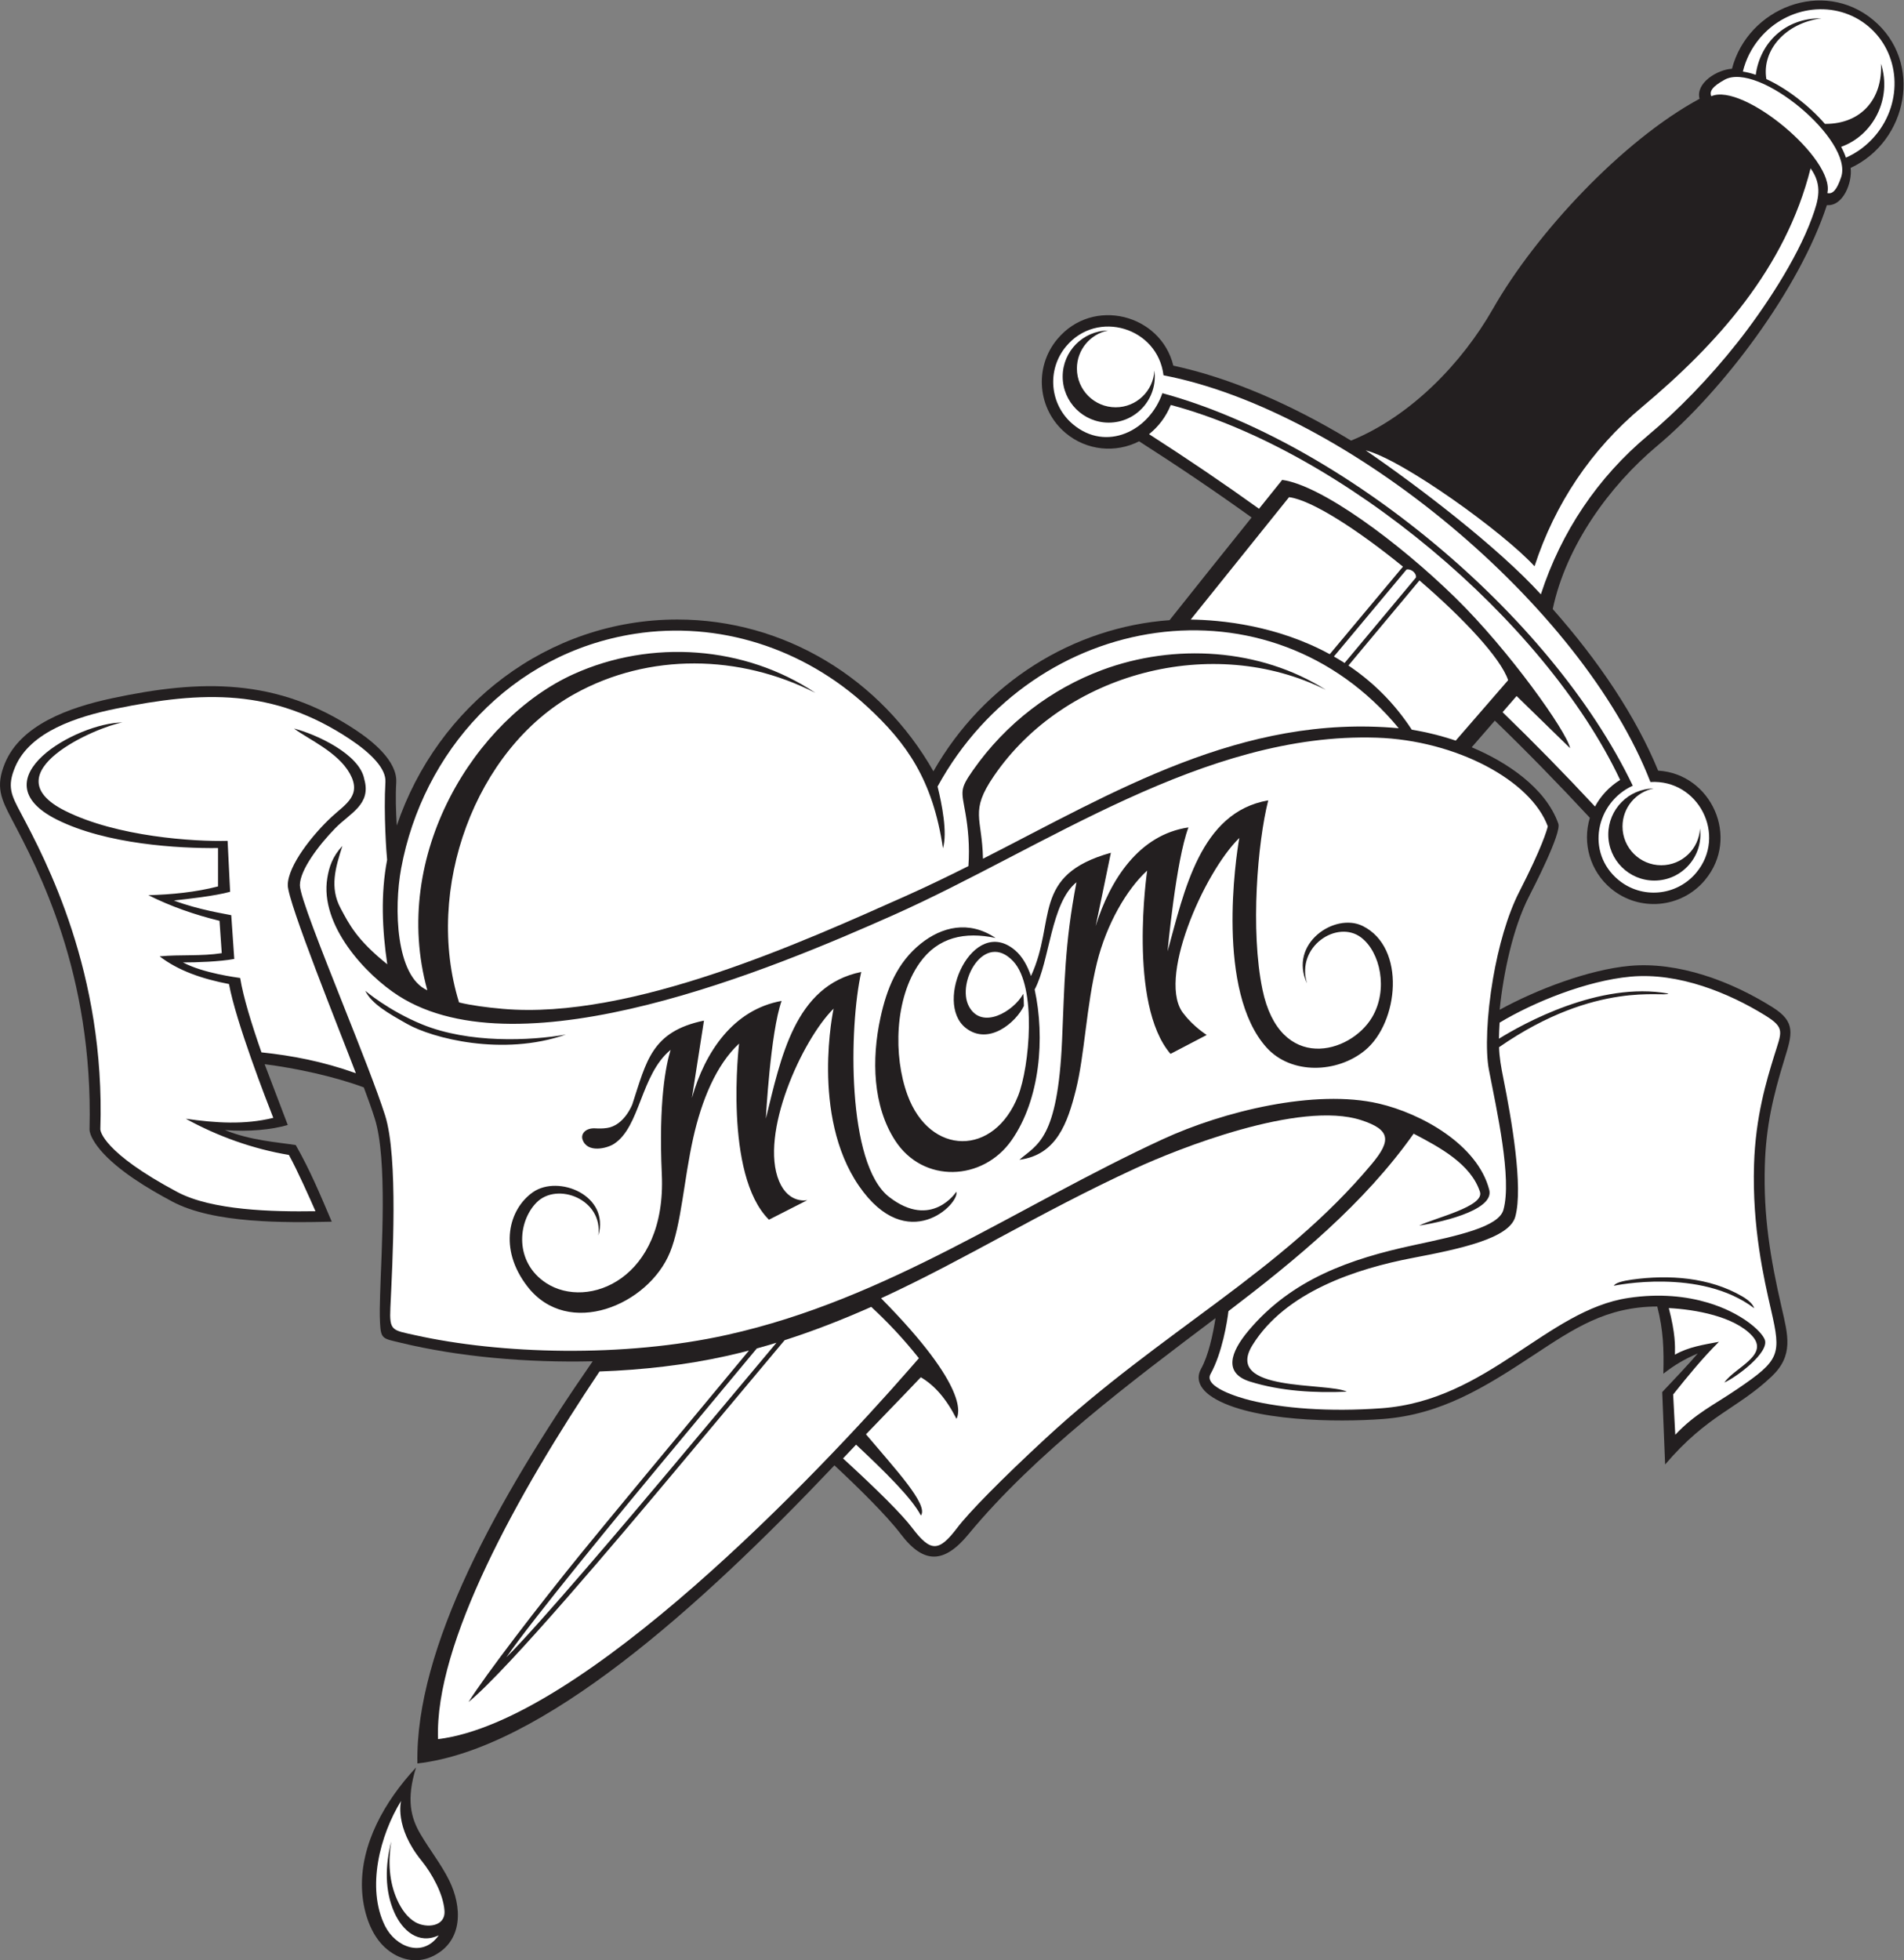 <?xml version="1.0" encoding="UTF-8" standalone="no"?>
<svg
   xmlns:dc="http://purl.org/dc/elements/1.1/"
   xmlns:cc="http://creativecommons.org/ns#"
   xmlns:rdf="http://www.w3.org/1999/02/22-rdf-syntax-ns#"
   xmlns:svg="http://www.w3.org/2000/svg"
   xmlns="http://www.w3.org/2000/svg"
   viewBox="0 0 721.187 742.333"
   height="742.333"
   width="721.187"
   xml:space="preserve"
   id="svg2"
   version="1.1"><rect x="0" y="0" width="721.187" height="742.333" fill="#808080" stroke="none"/><defs
     id="defs6" /><g
     transform="matrix(1.333,0,0,-1.333,0,742.333)"
     id="g10"><g
       transform="scale(0.1)"
       id="g12"><path
         id="path14"
         style="fill:#231f20;fill-opacity:1;fill-rule:evenodd;stroke:none"
         d="m 5258.61,5091.86 c 5.26,-41.15 -21.15,-109.54 -67.45,-105.75 -77.4,-236.84 -293.74,-526.07 -482.5,-684.14 -135.59,-113.51 -258.72,-283.9 -296.53,-463.41 131.05,-147.96 236.5,-305.59 299.55,-458.97 150.54,-9 234.01,-189.95 133,-310.92 -67.14,-80.38 -186.79,-91.13 -267.18,-24 -59.02,49.28 -81.89,128.81 -59.88,200.9 -90.1,97.02 -179.65,188.65 -269.98,276.03 -22.03,-25.38 -43.95,-50.62 -65.8,-75.73 97.29,-40.48 210.19,-114.43 246.18,-217 9.43,-26.93 -71.38,-183.53 -83.21,-206.57 -46.06,-89.85 -72.85,-217.99 -83.54,-322.13 105.53,57.91 253.28,113.99 369.07,124.71 138.35,12.81 288.85,-43.45 407.15,-118.01 65.89,-41.53 55.17,-75.33 32.88,-147.72 -32.1,-104.27 -52.18,-189.4 -55.53,-300.19 -4.4,-145.2 15.6,-264.84 47.64,-404.53 18.1,-78.9 34.77,-136.25 -28.48,-196.13 -98.28,-93.05 -181.25,-107.74 -302.52,-249.92 l -8.27,205.73 c 23.6,24.74 79.04,83.37 101.03,109.78 -38.49,-16.76 -64.63,-31.92 -97.79,-57.62 1.56,70.62 0.24,121.69 -17.28,190.92 -145.81,-0.76 -235.56,-61.78 -354.91,-140.42 -134.64,-88.71 -259.72,-166.97 -425.57,-179.25 -128.96,-9.55 -372.69,-7.16 -481.9,61.03 -29.09,18.18 -53.2,46.97 -33.9,81.7 20.7,37.25 33.47,96.2 41.05,143.93 -238.69,-179.92 -513.8,-385.83 -702.22,-614.2 -67.81,-82.2 -125.86,-86.66 -191.86,0.34 -41.14,54.24 -123.75,135.02 -188.82,195.58 -384.22,-405.1 -831.72,-806.291 -1185.01,-846.896 -6.4,327.578 225.49,749.356 498.07,1142.566 -186.5,-4.45 -380.81,12.68 -545.29,52.55 -51.04,12.37 -56.57,9.72 -58.99,56.78 -1.32,25.87 -0.55,52.56 0.2,78.46 3.53,123.45 21.52,386.59 -15.18,501.95 -9.44,29.69 -20.2,59.17 -31.11,88.37 -83.789,31.1 -193.417,54.71 -281.777,65.87 l 65.707,-172.69 c -45.16,-13.18 -110.531,-19.89 -178.722,-14.38 72.515,-29.52 148.332,-34.42 201.371,-42.58 41.097,-71.97 70.086,-142.11 102.367,-217.78 -132.774,-2.85 -335.274,-5.73 -453.492,57.33 -66.977,35.72 -153.688,87.25 -203.731,145.85 -11.18,13.09 -31.398,40.89 -31.074,59.62 11.285,444.83 -147.777,741.52 -220.43,879.64 -31.27,59.45 -47.152,93.44 -20.25,159.41 44.445,108.97 180.688,158.68 304.051,185.06 252.34,53.97 469.125,58.79 693.4,-90.34 45.59,-30.31 118.37,-87.19 114.74,-148.94 -2.32,-39.35 -1.05,-81.22 1.58,-122.16 115.33,341.36 429.48,585.3 797.03,585.3 304.85,0 578.49,-168.52 727.82,-431.11 144.07,253.29 398.89,409.61 671,429.29 76.33,96.03 153.86,193.1 233.14,291.72 -102.07,73.32 -208.2,145.09 -319.72,216.44 -67.02,-34.5 -149.34,-26.17 -208.36,23.12 -80.39,67.13 -91.13,186.79 -24,267.17 101.01,120.96 293.94,71.09 329.64,-75.43 162.16,-34.71 336.07,-110.36 505.01,-212.94 169.91,69.21 315.61,220.74 403.14,374.39 121.87,213.92 367.86,478.3 587.09,596.7 -11.76,45.18 50.84,83.11 92.11,85.24 45.38,173.42 259.04,257.56 401.76,138.37 142.7,-119.18 98.02,-344.4 -64.52,-419.99 z M 1231.66,12.336 c -38.58,-19.426 -87.31,-17.793 -131.76,18.57 -48.85,39.973 -69.36,112.981 -71.33,173.567 -4.08,125.246 63.74,246.554 153.62,343.097 -28.35,-90.636 -14.57,-142.929 12.15,-188.547 27.27,-46.562 59.61,-86.503 82.4,-132.968 35.93,-73.242 40.57,-170.567 -45.08,-213.719 v 0" /><path
         id="path16"
         style="fill:#ffffff;fill-opacity:1;fill-rule:evenodd;stroke:none"
         d="m 4378.4,3880.43 c 57.76,177.51 161.19,331.94 304.83,451.91 83.1,69.57 173.86,162.18 254.7,264.65 72.99,92.53 167.16,233.19 210.79,352.8 18.87,51.73 30.78,92.55 -3.9,140.89 -71.32,-283.89 -265.47,-499.36 -479.59,-678.64 -143.63,-119.97 -247.07,-274.4 -304.83,-451.91 -87.35,95.75 -374.95,303.21 -479.79,329.35 151.11,-103.6 375.03,-274.5 497.79,-409.05 v 0" /><path
         id="path18"
         style="fill:#ffffff;fill-opacity:1;fill-rule:evenodd;stroke:none"
         d="m 5308.55,5494.41 c 90.96,-75.95 100.31,-214.68 20.88,-309.8 -23.75,-28.43 -52.74,-49.75 -84.16,-63.64 -3.4,10.05 -7.98,20.35 -13.56,30.79 91.15,32.76 145.26,136.66 113.13,236.19 5.04,-99.01 -55.43,-171 -157.42,-171 h -1.83 c -45.42,52.05 -107.73,100.17 -166.46,127.3 -13.54,82.31 54.65,159.26 156.34,172.5 -102.64,1.66 -174.38,-69.83 -186.47,-160.36 -12.64,4.3 -24.93,7.41 -36.62,9.15 8.06,33.4 23.87,65.74 47.63,94.18 79.42,95.12 217.6,110.65 308.54,34.69 v 0" /><path
         id="path20"
         style="fill:#ffffff;fill-opacity:1;fill-rule:evenodd;stroke:none"
         d="m 4598.27,3069.53 c 66.66,-55.66 165.87,-46.75 221.54,19.92 88.54,106.02 6.34,265.96 -130.09,257.79 -193.03,498.6 -858.59,1054.42 -1383.61,1155.47 -16.29,135.7 -188.33,188.07 -276.86,82.05 -55.68,-66.66 -46.76,-165.87 19.9,-221.54 94.4,-78.83 216.57,-18.95 253.8,88.67 507.76,-138.05 1101.69,-625.07 1336.59,-1115.11 -105.34,-48.26 -134.11,-189.71 -41.27,-267.25 z M 3280.23,4516.11 c 10.17,-78.37 -50.73,-147.86 -129.76,-147.86 -72.26,0 -130.86,58.6 -130.86,130.86 0,71.59 57.52,129.75 128.85,130.83 -50.41,-10.11 -88.39,-54.63 -88.39,-108 0,-60.83 49.32,-110.16 110.16,-110.16 58.87,0 106.97,46.21 110,104.33 z M 4830.57,3215.08 c 10.17,-78.38 -50.73,-147.86 -129.76,-147.86 -72.26,0 -130.85,58.6 -130.85,130.85 0,71.59 57.51,129.76 128.84,130.84 -50.4,-10.11 -88.39,-54.63 -88.39,-108 0,-60.83 49.34,-110.16 110.16,-110.16 58.87,0 106.97,46.21 110,104.33 v 0" /><path
         id="path22"
         style="fill:#ffffff;fill-opacity:1;fill-rule:evenodd;stroke:none"
         d="m 3265.04,4335.45 c 108.88,-69.88 212.6,-140.16 312.46,-211.9 l 65.89,81.97 c 111.08,-15.08 330.5,-176.77 491.74,-334.43 153.05,-149.65 317.54,-381.53 326.39,-427.82 l -152.07,148.26 -39.85,-45.96 c 87.87,-84.96 175,-173.95 262.65,-268.01 15.88,29.49 39.59,55.78 71.38,75.66 -214.65,454.8 -791.29,935.98 -1276.83,1065.19 -13.76,-34.06 -35.41,-61.99 -61.76,-82.96 v 0" /><path
         id="path24"
         style="fill:#ffffff;fill-opacity:1;fill-rule:evenodd;stroke:none"
         d="m 4900.49,5342.38 c 96.13,52.98 366.37,-172.06 331.2,-276.59 -12.75,-37.94 -24.73,-48.93 -39.28,-45.32 22.56,96.26 -239.55,314.55 -329.66,275.1 -6,13.68 2.75,27.53 37.74,46.81 v 0" /><path
         id="path26"
         style="fill:#ffffff;fill-opacity:1;fill-rule:evenodd;stroke:none"
         d="m 3662.85,4156.43 c 0,0 -111.03,-138.09 -279.37,-347.64 84.14,-1.15 243.73,-15.81 395.04,-98.42 115.53,138.22 191.65,229.22 208,248.7 -126.46,103.07 -258.86,189.35 -323.67,197.36 z M 1703.5,1672.57 C 1470.91,1325.42 1234.4,899.824 1244.72,628.152 1655.99,678 2329.96,1388.51 2581.68,1676.64 l 29.37,33.63 c -45.42,57.39 -92.22,105.98 -135.44,145.87 -79.9,-35.48 -161.57,-67.6 -246.06,-94.61 -107.8,-128.73 -215.63,-257.44 -323.51,-386.11 -135.15,-161.17 -461.15,-548.877 -574.62,-641.846 45.46,73.645 203.2,278.866 317.69,419.686 71.53,87.98 250.39,303.78 479.14,578.83 -21.07,-5.5 -42.34,-10.66 -63.82,-15.45 -115.32,-25.72 -238.85,-39.73 -360.93,-44.07 z m 2432.89,1792.21 c 93.08,107.27 149,171.76 149,171.76 -21.32,63.52 -129.22,177.92 -251.99,283.32 l -201.85,-241.68 c 66.13,-44.35 128.63,-103.51 180.08,-182.33 42.23,-6.9 84.22,-17.3 124.76,-31.07 z M 4023.5,3928.2 c 2.13,12.59 -14.59,25.96 -26.94,22.56 l -206.23,-246.97 c 10.18,-5.83 20.31,-11.95 30.35,-18.42 L 4023.5,3928.2 Z M 2150.48,1738.05 C 2057.73,1626.6 1965,1515.14 1872.32,1403.63 1770.11,1280.65 1512.87,968.234 1438.8,860.574 c 90.34,88.989 354.3,400.876 457.09,523.376 103.54,123.41 207.03,246.86 310.48,370.34 -18.49,-5.67 -37.12,-11.09 -55.89,-16.24 v 0" /><path
         id="path28"
         style="fill:#ffffff;fill-opacity:1;fill-rule:nonzero;stroke:none"
         d="m 2395.49,1425.61 c 99.91,-91.54 167.58,-159.21 196.04,-196.72 52.96,-69.82 75.84,-69.83 128.79,0 33.02,43.51 124.62,136.87 249.3,252.27 333.9,309.09 671.86,473.86 928.69,781.4 55.51,66.48 52.76,96.95 -30.3,124 -175.1,57.05 -523.97,-82.58 -642.29,-137.18 -276.11,-127.41 -480.24,-257.29 -722.13,-368.77 253.88,-256.78 220.67,-330.41 214.25,-342.45 -30.02,58.98 -63.29,95.66 -101.35,118.02 -47.31,-50.05 -99.19,-103.09 -155.77,-162.04 82.34,-97.78 178.53,-200.29 156.09,-230.76 -26.76,51.12 -106.46,128.53 -184.21,201.37 -12.17,-12.76 -24.53,-25.8 -37.11,-39.14 z m 1579.06,2074.41 c -365.11,441.77 -1035.84,335.84 -1310.43,-165.54 12.4,-50.07 28.4,-131.25 15.31,-175.55 -28.73,194.62 -103.49,299.22 -214.48,401.75 -181.92,168.05 -424.13,244.51 -661.28,207.56 -352.75,-54.98 -602.65,-335.88 -663.77,-666.42 -20.89,-112.96 -15.58,-306.38 74.39,-346.28 -106.72,384.46 136.36,771.75 415.32,898.05 220.77,99.96 486.78,80.79 687.35,-53.11 -214.96,109.52 -472.88,114.38 -684.56,-3.11 -283.42,-157.28 -427.54,-555.73 -327.99,-876.42 35.98,-8.48 77.33,-14.05 124.04,-18.16 365.99,-32.24 859.25,193.32 1144.84,320.46 59.69,26.57 119.09,55.36 178.48,85.13 4.21,57.26 -1.39,109.28 -8.31,149.4 -11.15,64.52 -17.61,67.37 21.31,122.92 94.36,134.66 224.08,231.48 366.77,284.69 205.12,76.49 448.67,62.11 635.87,-56.31 -321.25,159.87 -741.91,49.83 -943.3,-244.87 -69.44,-101.62 -33.3,-116.95 -30.98,-234.94 369.9,187.96 735.21,411.7 1181.42,370.75 v 0" /><path
         id="path30"
         style="fill:#ffffff;fill-opacity:1;fill-rule:evenodd;stroke:none"
         d="m 1139.8,452.754 c -60,-96.914 -99.35,-247.313 -45.84,-355.145 29.65,-59.746 106.96,-92.043 152.64,-26.906 -57.74,-26.785 -103.03,13.457 -126.03,64.863 -27.69,61.914 -26.37,133.567 -8.72,201.7 -9.41,-56.719 -6.26,-114.219 16.52,-165.125 11.93,-26.692 29.42,-51.567 52.65,-64.504 30.47,-16.973 85.03,-12.969 82.04,32.773 -3.11,47.664 -35.97,106.301 -65.07,142.102 -78.67,96.726 -58.19,170.242 -58.19,170.242 v 0" /><path
         id="path32"
         style="fill:#ffffff;fill-opacity:1;fill-rule:evenodd;stroke:none"
         d="m 1100.42,2829.41 c -14.41,98.25 -19.14,199.13 -0.41,296.63 -1.83,15.73 -10.14,130.94 -4.82,221.52 2.21,37.75 -40.8,81.44 -101.03,121.49 -217.742,144.8 -418.406,136.98 -665.25,86.43 C 220.121,3533.2 85.824,3490.8 43.23,3390.39 19.348,3334.08 32.262,3309.8 58.926,3259.61 130.176,3125.45 299.863,2805.99 285.102,2360.31 c 0.246,-4.22 7.414,-65.15 218.543,-177.75 98.585,-52.58 271.367,-56.54 392.777,-54.66 -14.356,32.82 -51.656,116.89 -75.531,159.87 -102.485,17.19 -202.047,52.86 -292.961,102.84 85.258,-12.08 166.179,-17.64 248.613,2.53 -19.941,50.64 -106.41,273.53 -125.813,380.11 -76.41,14.66 -143.757,37.83 -197.175,78.7 58.879,5.53 117.828,-0.11 176.578,9.06 l -6.34,91.88 c -70.758,17.36 -137.113,40.35 -202.184,72.77 66.403,1.91 133.395,8.36 197.911,24.94 v 109.03 c -110.793,-1.34 -317.602,10.46 -457.965,80.84 -228.508,114.57 57.445,275.23 186.527,275.94 -71.949,-11.98 -377.867,-143.32 -163.223,-250.93 147.364,-73.87 366.215,-87.89 461.86,-85.48 l 7.203,-144.62 c -43.578,-12.1 -121.363,-20.54 -159.801,-24.78 70.492,-26.79 148.383,-38.24 162.984,-41.7 l 8.579,-124.37 c -41.137,-7.71 -109.282,-9.98 -145.7,-9.85 57.555,-30.79 152.34,-42.48 162.489,-44.23 8.879,-55.1 32.66,-131.53 60.488,-211.25 86.668,-9.2 173.781,-25.51 268.269,-59.3 -46.738,122.85 -193.476,485.74 -193.476,534.24 0,55.88 71.82,145.43 125.723,195.01 38.55,35.46 85.193,60.21 50.414,122.32 -34.457,61.55 -118.68,97.64 -158.485,127.77 61.668,-15.94 186.884,-72.21 199.784,-144.41 20.12,-71.54 -40.167,-95.52 -82.42,-138.74 -46.77,-47.83 -100.618,-118.8 -100.618,-161.95 0,-29.93 60.828,-183.12 122.95,-339.59 47.768,-120.31 96.308,-242.55 119.018,-313.95 38.14,-119.89 21.01,-419.84 15.12,-547.39 -3.04,-65.87 5.44,-62.98 70.42,-77.46 240.87,-53.69 591.35,-64.97 887.64,1.14 457.3,102 821.87,364.07 1236.46,555.41 172.52,79.63 433.35,143.44 614.21,101.39 120.3,-27.97 280.71,-116.23 313.79,-245.21 15.7,-61.25 -155.43,-95.3 -199.25,-101.47 43.66,21.73 186.53,54.13 172.83,96 -26.02,79.47 -114.99,126.73 -188.4,165.2 -140.73,-198.97 -333.24,-357.05 -526.33,-504.3 -3.31,-29.24 -17.72,-118.93 -50.85,-178.59 -20.33,-36.58 79.35,-66.25 112.5,-74.52 90.06,-22.47 223.13,-33.78 374.22,-22.59 301.37,22.32 468.85,278.53 700.58,313.27 89.2,13.38 165.14,4.61 225.44,-13.3 95.09,-28.24 152.27,-80.39 162.03,-104.78 14.67,-36.68 -81.91,-108.09 -114.76,-122.15 29.72,42.91 129.9,77.61 78.41,133.2 -50.73,54.73 -160.64,74.36 -236.2,78.23 18.86,-72.66 17.9,-106.65 17.38,-132.4 38.23,22.1 82.44,28.56 125.07,36.61 -47.09,-46.52 -88.8,-98.04 -130.12,-149.68 l 6.01,-114.32 c 58.06,61.14 105.36,81.67 175.95,129.56 122.36,83.02 125.37,97.97 96.22,225.1 -20.58,89.77 -53.76,234.44 -48.37,412.29 4.15,137.07 35.68,239.53 56.86,308.36 21.44,69.65 33.02,80.06 -26.12,116.53 -101.23,62.43 -244.59,122.24 -381.72,109.55 -125.17,-11.58 -275.24,-72.47 -371.94,-130.67 -1.08,-17.52 -1.71,-32.39 -1.88,-45.63 66.85,41.42 285.41,163.9 481.41,128.23 -9.93,-11.82 -204.14,39.68 -481.14,-152.38 1.13,-30.65 5.42,-54.55 12.71,-90.99 21.53,-107.53 57,-306.2 33.29,-390.94 -17.08,-61.03 -154.13,-90.57 -290.14,-116.47 -162.9,-31.02 -362.94,-97.02 -456.45,-247.81 -83.57,-134.77 213.34,-105.1 267.89,-132.44 -90.78,-3.95 -187.35,1.34 -274.77,28.64 -76.1,23.75 -55.95,83.42 -4.56,144.66 122.34,145.8 288.12,204.05 469.82,243.04 126.31,27.09 241.02,51.71 254.58,100.18 24.9,88.91 -19.33,284.44 -41.23,398.31 -10.29,53.56 -6.21,154.47 11.71,258.89 15.17,88.36 40.29,179.65 75.03,247.39 64.31,125.4 78.1,174.35 80.6,185.01 -24.13,65.5 -88.91,125.97 -175.12,171.34 -88.3,46.48 -198.75,76.86 -311,80.54 -491.15,16.06 -943.62,-312.67 -1373.73,-504.14 -338.15,-150.52 -1056.83,-452.43 -1405.68,-229.2 -92.82,59.41 -224.442,200.07 -202.52,334.53 5.093,31.24 14.609,60.96 42.89,91.32 -19.801,-61.9 -36.816,-117.98 -5.055,-177.26 24.364,-45.47 45.655,-89.3 132.565,-159.02 z m 3850.02,-943.37 c 17.4,-10.13 30.09,-21.46 34.15,-33.76 -153.05,116.3 -398.07,64.01 -398.77,63.85 3.87,8.26 25,13.8 51.52,17.48 104.88,14.6 219.81,6.72 313.1,-47.57 z m -3912.42,868.02 c 0.25,-0.21 65.77,-56.22 161.27,-95.33 133.02,-54.47 306.91,-46.77 408.71,-28.91 -180.55,-63.09 -380.09,-10.02 -450.7,29.9 -51.83,29.3 -101,56.63 -119.28,94.34 z M 3058.8,3062.5 c -34,-176 -33.92,-291.89 -40.94,-449.84 -12.5,-281.09 -70.15,-294.41 -121.29,-338.59 105.86,13.61 137.17,105.08 160.58,198.48 25,99.68 29.35,237.2 59.93,361.35 26.98,109.55 84.78,208.95 142.61,261.64 0,0 -55.6,-378.78 66.35,-520.66 l 102.88,53.75 c 0,0 -37.46,23.69 -63.89,58.34 -81.3,92.37 55.32,402.69 156.54,501.35 -10.05,-55.24 -66.45,-436.04 77.41,-595.46 69.93,-77.5 200.54,-73.26 279.91,-7.77 95.3,78.66 117.31,291.79 -6.84,353.18 -79.14,39.15 -211.33,-50.04 -158.16,-163.06 -32.07,104.65 85.67,181.74 153.55,130.49 54.77,-41.36 78.08,-148.43 31.23,-227.07 -62.04,-104.18 -261.89,-158.75 -311.31,78.84 -34.98,168.17 -13.81,419 16.34,537.61 -193.9,-33.11 -239.05,-259.85 -286.03,-428.82 0,0 23.81,258.35 59.31,351.98 -140.87,-20.65 -222.96,-149.44 -263.63,-280.4 0,0 39.14,186.86 43.25,208.41 -227.53,-63.86 -154.41,-193.6 -227.07,-350.27 -9.95,29.11 -24.25,55.33 -44.98,73.07 -119.26,102.04 -233.82,-147.96 -140.01,-220.81 65.08,-50.53 142.45,16.14 164.85,62.97 -0.2,16.73 -0.46,20.95 -1.79,34.43 -27.13,-50.1 -118.06,-104.05 -154.46,-35.6 -36.4,68.43 44.44,214.85 126.03,127.86 67.86,-72.35 46.02,-300.28 13.96,-381.9 -68.1,-173.35 -250.7,-171.44 -314.4,1.87 -40.91,111.32 -36.62,275.13 34.51,375.44 52.13,73.54 128.71,89.38 215.78,70.82 -76.89,51.58 -153.72,30.81 -211.91,-15.56 -68.15,-54.32 -97.62,-129.52 -115.36,-211.41 -25.65,-118.41 -21.53,-250.29 41.63,-348.14 79.6,-123.32 249.39,-115.82 330.86,0.21 81.52,116.12 95.56,291.65 65.79,428.52 43.15,80.81 45.31,245.25 118.77,304.75 z M 1905.61,2586.39 c -13.69,-44.27 -34.47,-147.82 -25.04,-353.6 13.63,-297.28 -210.18,-386.16 -328.53,-309.03 -90.61,59.05 -81.82,173.79 -27.49,228.79 58.92,59.66 189.59,9.02 175.55,-93.85 33.65,114.39 -113.5,173.69 -185.74,123.27 -68.72,-47.95 -98.88,-160.41 -15.7,-267.88 115.72,-149.51 344.17,-52.88 405.2,97.18 32.41,79.72 39.16,205.36 66.05,325.21 23.74,105.73 64.75,206.99 130.25,267.69 0,0 -44.84,-371.94 84.86,-500.39 l 109.16,55.58 c 0,0 -52.52,-12.24 -80.27,53.64 -56.5,134.13 64.74,401.17 154.78,490.42 0,0 -65.83,-303.26 71.99,-503.52 137.83,-200.25 287.23,-49.93 276.84,-16.62 0,0 -70.14,-108.61 -191.08,-14.86 -120.96,93.75 -114.07,483.76 -79.21,639.18 -189.98,-38.6 -228.6,-246.27 -271.08,-416.56 0,0 12.89,244.54 44.77,334.32 -137.1,-24.72 -217.65,-144.55 -254.85,-275.7 0,0 31.04,199.3 34.26,219.79 -148.84,-31.02 -163.22,-114.7 -203.6,-237.99 0,0 -22.69,-59.92 -71.89,-67.1 -12.3,-1.8 -23.22,-1.68 -32.55,-1.07 -28.12,1.89 -42.29,-15.56 -37.1,-31.34 13.13,-40.04 69.77,-25.5 89.3,-12.87 75.34,48.77 75.08,196.28 161.12,267.31 v 0" /></g></g></svg>